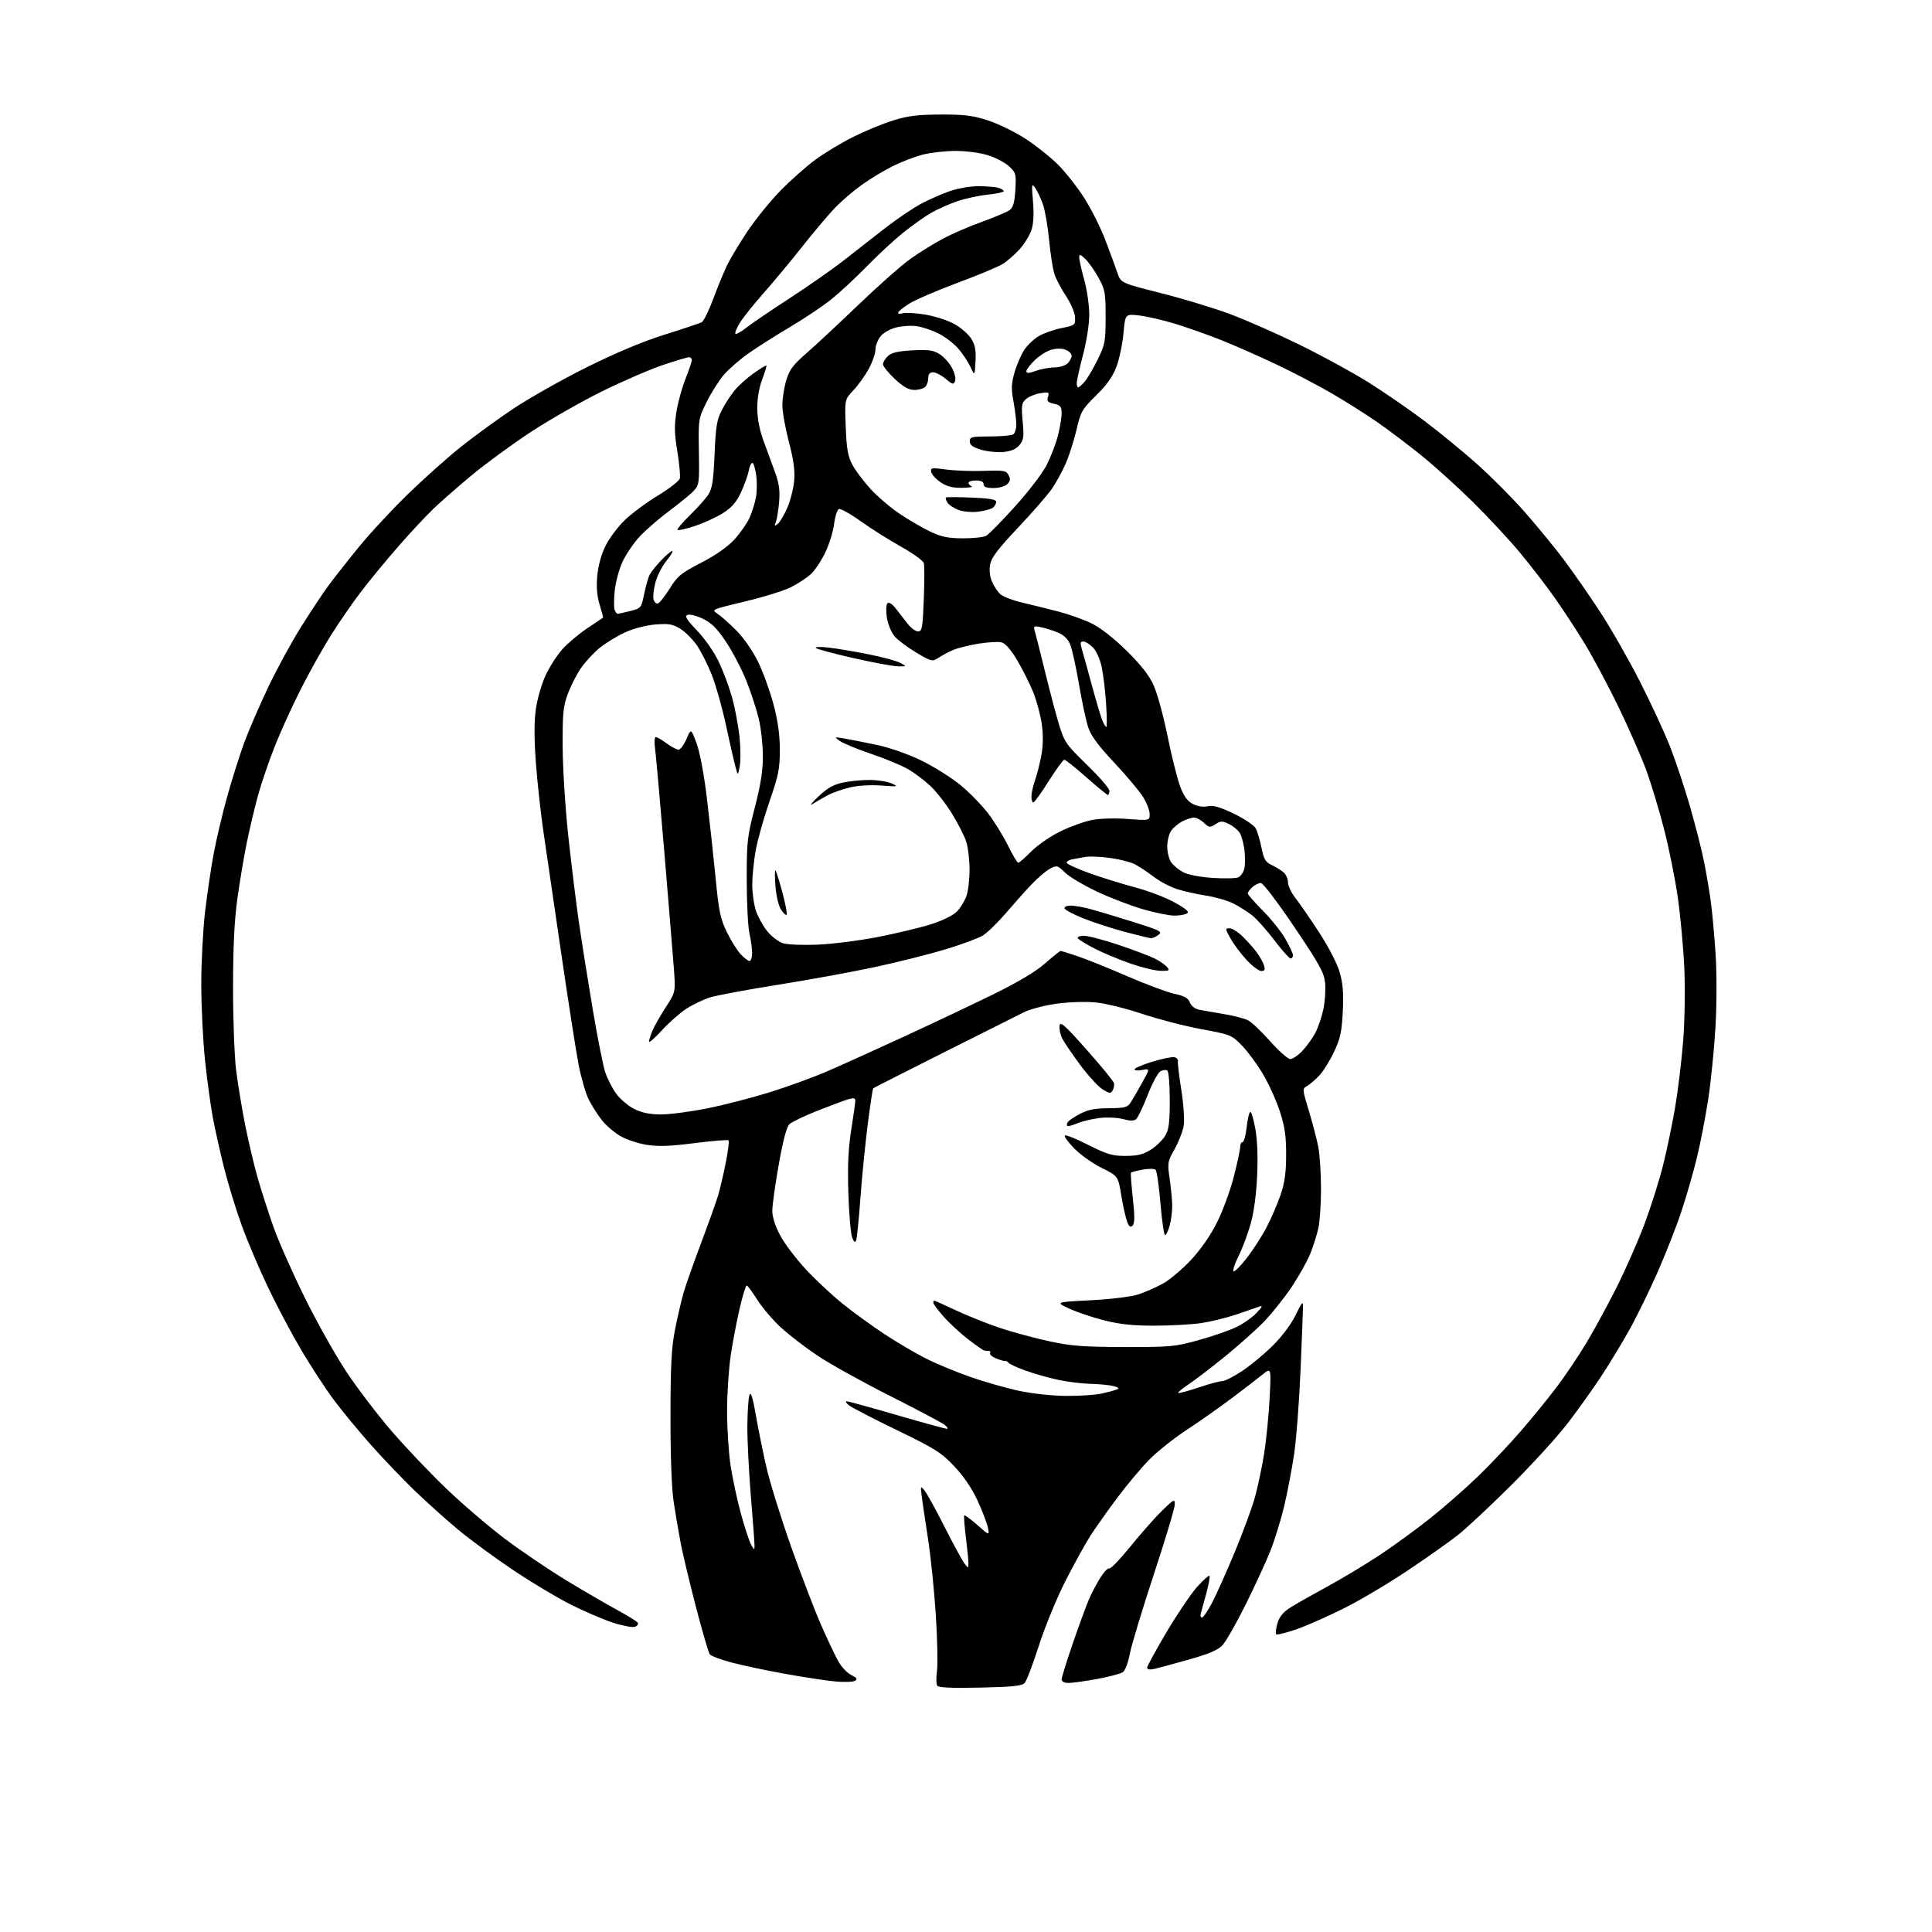 <?xml version="1.0" encoding="UTF-8" standalone="no"?>
<svg 
  version="1.1" 
  xmlns="http://www.w3.org/2000/svg" 
  xmlns:xlink="http://www.w3.org/1999/xlink" 
  xmlns:svg="http://www.w3.org/2000/svg"
  xmlns:rdf="http://www.w3.org/1999/02/22-rdf-syntax-ns#"
  xmlns:cc="http://creativecommons.org/ns#"
  xmlns:dc="http://purl.org/dc/elements/1.1/"
  viewBox="0 0 768 768"
  width="768"
  height="768"
>
<style>svg {background-color: white; }</style>"
<path stroke="none" fill="black" fill-rule="evenodd" d="M389.59,670.85C378.04,671.10 373.03,670.86 372.53,670.05C372.14,669.42 372.12,666.79 372.47,664.20C372.83,661.62 372.62,651.62 372.00,642.00C371.39,632.38 369.98,618.65 368.87,611.50C367.76,604.35 366.63,596.70 366.36,594.50C365.89,590.67 365.93,590.58 367.52,592.50C368.43,593.60 372.02,600.12 375.50,607.00C378.98,613.88 382.53,620.40 383.38,621.50C384.93,623.50 384.94,623.50 384.97,621.47C384.99,620.36 384.53,615.69 383.95,611.10C383.38,606.51 383.08,602.58 383.30,602.37C383.51,602.15 385.86,603.89 388.52,606.22C393.34,610.47 393.34,610.47 392.69,607.22C392.34,605.43 390.48,600.59 388.58,596.47C386.33,591.61 383.08,586.82 379.31,582.85C374.12,577.37 371.69,575.84 356.50,568.48C347.15,563.95 338.60,559.52 337.50,558.65C336.40,557.78 335.97,557.05 336.54,557.03C337.11,557.01 346.07,559.48 356.45,562.50C366.84,565.52 375.82,567.99 376.42,567.97C377.01,567.95 376.60,567.24 375.50,566.39C374.40,565.55 364.68,560.39 353.89,554.95C343.11,549.50 330.28,542.39 325.39,539.15C320.50,535.92 313.80,530.79 310.50,527.76C307.20,524.73 302.93,519.72 301.00,516.64C299.07,513.55 297.20,511.02 296.83,511.01C296.47,511.01 295.22,515.02 294.07,519.94C292.91,524.86 291.30,533.29 290.49,538.69C289.68,544.08 289.02,554.12 289.02,561.00C289.03,567.88 289.66,577.60 290.42,582.61C291.19,587.62 293.02,596.17 294.50,601.61C295.99,607.05 297.81,612.62 298.56,614.00C299.76,616.20 299.92,616.26 299.94,614.50C299.95,613.40 299.30,604.62 298.50,595.00C297.70,585.38 297.06,572.77 297.09,567.00C297.12,561.23 297.49,555.60 297.93,554.50C298.49,553.07 299.21,555.35 300.45,562.50C301.40,568.00 303.32,577.45 304.72,583.50C306.12,589.55 310.56,603.78 314.58,615.12C318.61,626.47 323.96,640.42 326.47,646.12C328.98,651.83 332.05,658.30 333.30,660.50C334.54,662.70 336.84,665.11 338.41,665.86C340.60,666.92 340.94,667.43 339.87,668.13C339.12,668.62 335.57,668.75 332.00,668.41C328.43,668.07 319.43,666.70 312.00,665.36C304.57,664.02 295.03,662.00 290.79,660.87C286.55,659.73 282.67,658.28 282.17,657.65C281.67,657.02 279.21,648.62 276.70,639.00C274.19,629.38 271.44,617.90 270.60,613.50C269.76,609.10 268.50,601.67 267.79,597.00C266.99,591.70 266.51,578.89 266.53,563.00C266.55,542.63 266.91,535.69 268.34,528.50C269.32,523.55 270.83,517.02 271.70,514.00C272.57,510.98 275.73,501.98 278.74,494.00C281.74,486.02 284.80,477.48 285.52,475.00C286.25,472.52 287.59,466.75 288.51,462.17C289.42,457.58 289.92,453.59 289.63,453.30C289.34,453.00 283.25,453.50 276.10,454.41C266.23,455.67 261.63,455.82 256.96,455.07C253.58,454.53 248.87,452.94 246.50,451.55C244.13,450.16 240.86,447.33 239.23,445.26C237.60,443.19 235.27,439.54 234.06,437.14C232.84,434.74 231.01,428.44 229.99,423.14C228.97,417.84 225.87,397.98 223.10,379.00C220.34,360.02 217.18,338.43 216.08,331.00C214.98,323.57 213.61,311.11 213.03,303.31C212.31,293.52 212.31,286.85 213.02,281.81C213.59,277.79 215.34,271.74 216.92,268.38C218.49,265.01 221.50,260.35 223.60,258.02C225.71,255.69 230.14,251.96 233.46,249.74C236.78,247.51 239.60,245.63 239.71,245.55C239.83,245.47 239.23,243.18 238.39,240.45C237.34,237.07 237.02,233.45 237.41,229.05C237.75,225.01 238.97,220.53 240.67,217.06C242.16,214.01 245.65,209.35 248.42,206.69C251.20,204.03 257.13,199.64 261.61,196.93C266.10,194.22 269.98,191.19 270.24,190.19C270.50,189.20 270.05,184.36 269.25,179.44C268.07,172.29 268.01,169.12 268.91,163.62C269.53,159.84 271.15,153.96 272.52,150.55C273.88,147.13 275.00,143.82 275.00,143.17C275.00,142.53 274.50,142.00 273.90,142.00C273.29,142.00 268.68,143.37 263.65,145.05C258.62,146.73 247.75,151.42 239.50,155.48C231.25,159.54 218.41,166.86 210.97,171.75C203.53,176.64 192.95,184.38 187.47,188.95C181.99,193.51 175.09,199.55 172.16,202.37C169.22,205.19 162.88,212.00 158.09,217.50C153.29,223.00 146.63,231.10 143.29,235.50C139.96,239.90 134.68,247.55 131.57,252.50C128.46,257.45 123.22,266.79 119.92,273.26C116.61,279.73 111.91,289.99 109.47,296.07C107.03,302.15 103.91,311.26 102.53,316.31C101.16,321.37 99.15,329.83 98.07,335.11C96.99,340.40 95.33,350.30 94.38,357.11C93.16,365.86 92.65,376.25 92.64,392.50C92.63,405.15 93.18,420.00 93.87,425.50C94.56,431.00 96.20,440.90 97.52,447.50C98.84,454.10 101.08,463.55 102.51,468.50C103.94,473.45 106.69,482.00 108.62,487.50C110.55,493.00 116.11,505.60 120.98,515.50C125.85,525.40 133.43,538.90 137.83,545.50C142.23,552.10 150.30,562.67 155.77,569.00C161.23,575.33 170.94,585.54 177.35,591.69C183.76,597.85 194.29,606.86 200.75,611.72C207.21,616.58 218.12,623.97 225.00,628.14C231.88,632.32 240.98,637.62 245.23,639.92C249.48,642.23 253.22,644.54 253.54,645.06C253.86,645.59 253.37,646.31 252.44,646.66C251.51,647.02 247.62,646.31 243.80,645.08C239.99,643.85 232.44,640.63 227.04,637.92C221.63,635.22 211.20,628.97 203.86,624.04C196.51,619.11 186.68,611.88 182.00,607.97C177.32,604.07 169.67,597.19 164.98,592.69C160.30,588.18 152.46,580.00 147.57,574.50C142.67,569.00 136.00,560.91 132.73,556.52C129.46,552.13 123.66,543.26 119.84,536.80C116.02,530.35 110.04,519.09 106.56,511.78C103.07,504.48 98.36,493.38 96.09,487.13C93.82,480.88 90.65,470.53 89.05,464.13C87.44,457.73 85.42,448.68 84.56,444.00C83.69,439.32 82.32,429.20 81.50,421.50C80.69,413.80 80.02,400.30 80.01,391.49C80.00,382.69 80.68,369.64 81.51,362.49C82.35,355.35 83.92,344.76 85.01,338.97C86.10,333.18 88.57,322.83 90.50,315.97C92.44,309.11 95.43,299.68 97.16,295.00C98.89,290.32 103.08,280.64 106.47,273.48C109.86,266.32 115.73,255.52 119.51,249.48C123.28,243.44 128.19,236.03 130.41,233.00C132.63,229.97 138.11,223.00 142.60,217.50C147.08,212.00 155.87,202.53 162.13,196.45C168.38,190.38 177.79,181.97 183.03,177.77C188.28,173.57 197.73,166.69 204.03,162.48C210.34,158.28 223.43,150.88 233.12,146.05C244.66,140.30 255.36,135.81 264.12,133.05C271.48,130.74 278.14,128.51 278.92,128.11C279.71,127.71 281.77,123.54 283.51,118.85C285.25,114.16 287.74,108.11 289.04,105.41C290.35,102.72 294.02,96.62 297.19,91.87C300.37,87.12 306.25,79.88 310.25,75.79C314.25,71.69 320.45,66.19 324.01,63.56C327.58,60.93 334.35,56.84 339.05,54.48C343.76,52.11 350.96,49.14 355.05,47.87C360.97,46.03 364.86,45.55 374.00,45.53C383.51,45.50 386.78,45.92 392.88,47.92C396.93,49.24 403.63,52.54 407.76,55.23C411.88,57.92 417.67,62.54 420.61,65.48C423.55,68.42 428.22,74.35 430.98,78.66C433.75,82.97 437.54,90.55 439.42,95.50C441.30,100.45 443.45,106.30 444.21,108.50C445.58,112.49 445.58,112.49 461.54,116.53C470.32,118.75 482.68,122.50 489.00,124.86C495.32,127.23 507.70,132.68 516.50,136.99C525.30,141.29 537.62,148.01 543.87,151.92C550.13,155.83 560.25,162.80 566.37,167.42C572.49,172.04 582.00,179.85 587.50,184.78C593.00,189.71 601.41,198.19 606.19,203.62C610.96,209.06 617.87,217.48 621.53,222.34C625.19,227.20 631.70,236.55 636.00,243.12C640.29,249.68 647.43,262.16 651.85,270.84C656.28,279.52 661.74,291.31 663.98,297.06C666.22,302.80 669.79,313.57 671.92,321.00C674.04,328.43 676.50,338.10 677.38,342.50C678.26,346.90 679.45,353.87 680.02,358.00C680.60,362.12 681.46,371.50 681.95,378.83C682.47,386.67 682.47,398.73 681.94,408.07C681.44,416.82 680.13,429.86 679.03,437.05C677.93,444.24 675.87,454.82 674.46,460.57C673.05,466.32 670.29,475.85 668.32,481.76C666.36,487.67 662.07,498.57 658.79,505.99C655.52,513.41 650.42,523.80 647.46,529.08C644.49,534.36 639.42,542.68 636.19,547.59C632.95,552.49 627.02,560.77 623.00,566.00C618.98,571.23 608.90,582.26 600.60,590.52C592.29,598.78 582.80,607.65 579.50,610.24C576.20,612.83 567.43,619.03 560.01,624.02C552.60,629.00 541.35,635.72 535.01,638.94C528.68,642.15 520.00,646.02 515.72,647.53C511.45,649.04 507.66,649.99 507.31,649.65C506.96,649.30 507.19,647.32 507.82,645.26C508.64,642.52 510.11,640.78 513.23,638.84C515.58,637.38 522.17,633.65 527.87,630.55C533.57,627.45 542.79,621.90 548.37,618.21C553.94,614.53 563.00,607.93 568.50,603.55C573.99,599.18 582.48,591.75 587.36,587.05C592.23,582.35 599.93,574.23 604.45,569.00C608.97,563.77 615.39,555.90 618.71,551.50C622.04,547.10 627.32,539.28 630.44,534.12C633.56,528.95 639.05,518.88 642.64,511.72C646.23,504.56 651.20,493.26 653.70,486.60C656.20,479.95 659.49,469.55 661.02,463.50C662.56,457.45 664.75,446.93 665.90,440.12C667.06,433.32 668.49,421.39 669.10,413.62C669.71,405.70 669.91,393.14 669.55,385.00C669.19,377.02 668.04,364.43 666.99,357.00C665.94,349.57 663.46,337.22 661.48,329.55C659.50,321.88 656.30,311.31 654.37,306.05C652.44,300.80 647.49,289.52 643.37,281.00C639.24,272.48 633.11,261.00 629.74,255.50C626.37,250.00 620.93,241.72 617.66,237.11C614.38,232.49 608.30,224.62 604.14,219.61C599.98,214.60 591.61,205.60 585.54,199.60C579.47,193.61 570.23,185.25 565.00,181.03C559.77,176.81 551.90,170.86 547.50,167.81C543.10,164.77 535.06,159.68 529.63,156.51C524.21,153.34 514.19,148.10 507.36,144.86C500.54,141.62 490.57,137.23 485.23,135.10C479.88,132.98 471.66,130.08 466.97,128.66C462.28,127.23 455.93,125.77 452.87,125.41C447.30,124.76 447.30,124.76 446.60,132.48C446.21,136.72 444.97,142.68 443.83,145.72C442.36,149.66 440.04,152.94 435.74,157.17C430.10,162.73 429.61,163.59 427.90,170.94C426.89,175.26 424.96,181.30 423.60,184.36C422.25,187.43 419.76,191.93 418.09,194.37C416.41,196.80 410.37,203.74 404.65,209.79C396.79,218.11 394.10,221.65 393.60,224.34C393.18,226.57 393.45,229.12 394.33,231.20C395.10,233.01 396.61,235.29 397.69,236.25C398.77,237.21 402.77,238.72 406.57,239.60C410.38,240.49 416.82,242.08 420.88,243.14C424.94,244.20 430.79,246.29 433.88,247.78C437.36,249.47 442.63,253.57 447.72,258.56C453.46,264.20 456.73,268.35 458.55,272.33C459.99,275.47 462.49,284.58 464.11,292.57C465.74,300.56 467.98,309.55 469.11,312.56C470.59,316.52 471.98,318.45 474.15,319.58C476.03,320.55 478.23,320.89 480.06,320.49C482.25,320.01 484.84,320.75 490.47,323.45C494.59,325.43 498.50,328.06 499.16,329.28C499.82,330.50 500.86,333.98 501.47,337.00C502.40,341.61 503.06,342.72 505.54,343.88C507.17,344.64 509.29,345.95 510.25,346.79C511.21,347.62 512.00,349.41 512.00,350.76C512.00,352.11 513.29,354.85 514.87,356.86C516.45,358.86 520.68,365.00 524.28,370.50C528.10,376.36 531.52,382.96 532.53,386.44C533.83,390.91 534.14,394.75 533.78,402.05C533.39,410.12 532.82,412.78 530.31,418.11C528.66,421.63 526.00,425.88 524.41,427.57C522.81,429.26 520.63,431.13 519.56,431.72C517.66,432.77 517.68,432.98 520.31,441.65C521.79,446.52 523.48,452.98 524.05,456.00C524.63,459.02 525.11,466.45 525.12,472.50C525.13,478.55 524.66,485.61 524.08,488.19C523.50,490.77 522.08,495.27 520.93,498.19C519.78,501.11 516.44,507.10 513.51,511.50C510.58,515.90 505.55,522.20 502.34,525.50C499.13,528.80 492.00,535.14 486.50,539.58C481.00,544.03 474.58,548.93 472.23,550.48C469.88,552.03 468.15,553.48 468.37,553.71C468.60,553.93 472.22,552.97 476.41,551.56C480.61,550.15 484.88,549.00 485.91,549.00C486.93,549.00 490.55,547.14 493.95,544.88C497.35,542.61 502.87,537.99 506.22,534.63C509.88,530.95 513.45,526.10 515.16,522.50C517.23,518.12 517.99,517.18 517.98,519.00C517.97,520.38 517.53,531.69 517.01,544.14C516.49,556.59 515.36,571.66 514.49,577.64C513.62,583.61 511.83,593.03 510.52,598.56C509.21,604.09 506.74,612.13 505.03,616.41C503.33,620.70 498.91,630.29 495.22,637.73C491.52,645.17 487.38,652.47 486.00,653.94C484.15,655.93 480.65,657.43 472.50,659.73C466.45,661.44 460.26,663.11 458.75,663.44C457.04,663.81 456.00,663.62 456.00,662.92C456.00,662.31 459.49,655.93 463.75,648.75C468.01,641.56 473.47,633.49 475.88,630.80C478.29,628.12 480.49,626.15 480.77,626.43C481.05,626.72 480.51,629.77 479.57,633.22C478.63,636.68 477.64,640.29 477.37,641.25C477.09,642.21 477.28,643.00 477.79,643.00C478.30,643.00 480.09,640.41 481.75,637.25C483.42,634.09 487.51,624.96 490.84,616.97C494.16,608.97 497.80,599.07 498.92,594.97C500.03,590.86 501.64,583.23 502.49,578.00C503.33,572.77 504.32,562.90 504.68,556.05C505.33,543.60 505.33,543.60 501.91,546.38C500.04,547.91 494.45,552.20 489.50,555.91C484.55,559.62 476.47,565.30 471.55,568.52C466.63,571.75 460.03,577.01 456.87,580.22C453.71,583.42 447.99,590.24 444.15,595.37C440.31,600.50 435.47,607.35 433.39,610.60C431.32,613.84 426.82,621.99 423.41,628.71C420.00,635.43 415.30,646.90 412.96,654.21C410.62,661.52 408.08,668.17 407.32,669.00C406.22,670.19 402.50,670.57 389.59,670.85zM424.75,669.00C423.08,669.00 422.00,668.46 422.00,667.62C422.00,666.87 423.99,660.45 426.42,653.37C428.85,646.29 431.74,638.41 432.83,635.86C433.93,633.31 436.01,629.36 437.45,627.08C438.89,624.79 440.47,623.17 440.97,623.48C441.46,623.78 445.23,619.86 449.35,614.77C453.47,609.67 459.12,603.27 461.92,600.54C466.67,595.90 467.00,595.74 467.00,598.06C467.00,599.43 463.21,612.05 458.58,626.10C453.95,640.16 449.68,654.32 449.08,657.58C448.48,660.84 447.29,664.02 446.43,664.66C445.57,665.30 440.96,666.53 436.18,667.41C431.41,668.29 426.26,669.00 424.75,669.00zM424.00,554.90C429.23,554.93 435.52,554.50 438.00,553.95C440.48,553.40 443.18,552.66 444.00,552.32C445.04,551.88 444.58,551.46 442.50,550.96C440.85,550.56 436.80,550.18 433.50,550.10C430.20,550.03 424.46,549.32 420.74,548.53C417.02,547.75 411.17,546.09 407.74,544.86C404.31,543.62 401.22,542.21 400.89,541.72C400.55,541.23 399.97,540.91 399.60,541.02C399.22,541.12 397.59,540.66 395.97,539.99C394.35,539.32 393.27,538.37 393.57,537.88C393.87,537.40 393.64,537.00 393.06,537.00C392.48,537.00 391.66,536.94 391.25,536.87C390.84,536.79 387.96,534.78 384.85,532.39C381.75,530.00 377.36,525.95 375.10,523.38C372.85,520.82 371.00,518.33 371.00,517.86C371.00,517.39 371.16,517.00 371.36,517.00C371.56,517.00 375.51,518.78 380.14,520.95C384.78,523.12 392.60,526.24 397.53,527.89C402.46,529.53 411.23,531.90 417.00,533.15C425.85,535.07 430.57,535.43 447.00,535.46C465.31,535.50 467.11,535.33 476.50,532.72C482.00,531.20 488.76,528.85 491.53,527.51C494.30,526.17 497.90,523.63 499.53,521.88C501.88,519.36 502.08,518.85 500.50,519.42C499.40,519.83 495.29,521.24 491.36,522.57C487.43,523.89 481.13,525.42 477.36,525.97C473.59,526.51 465.30,526.97 458.94,526.98C450.40,526.99 445.17,526.44 438.94,524.87C434.30,523.70 428.02,521.59 425.00,520.17C419.50,517.60 419.50,517.60 433.50,516.88C441.36,516.47 449.61,515.48 452.31,514.61C454.96,513.76 459.39,511.82 462.17,510.31C464.94,508.80 470.05,504.50 473.51,500.77C477.49,496.46 481.31,490.92 483.91,485.68C486.17,481.12 489.14,472.97 490.51,467.57C491.88,462.17 493.00,456.90 493.00,455.87C493.00,454.84 493.43,454.00 493.95,454.00C494.47,454.00 495.21,451.30 495.58,448.00C495.95,444.70 496.61,442.00 497.04,442.00C497.47,442.00 498.37,445.10 499.05,448.90C499.83,453.26 500.08,460.15 499.72,467.65C499.37,475.19 498.40,482.17 497.05,486.84C495.89,490.87 493.81,496.42 492.41,499.17C491.02,501.91 490.06,504.67 490.26,505.29C490.47,505.91 492.75,503.74 495.32,500.46C497.90,497.18 501.54,491.57 503.42,488.00C505.29,484.43 507.82,478.57 509.04,475.00C510.70,470.10 511.25,466.16 511.26,459.00C511.27,451.52 510.73,447.85 508.73,441.72C507.34,437.44 504.31,430.77 502.01,426.90C499.70,423.02 495.95,417.93 493.66,415.58C489.61,411.43 489.18,411.25 477.50,409.09C470.90,407.87 460.32,405.13 454.00,403.01C447.68,400.89 439.35,398.85 435.50,398.48C431.54,398.10 424.81,398.32 420.00,398.99C415.32,399.63 409.48,401.16 407.00,402.39C404.52,403.61 390.12,410.84 375.00,418.45C359.88,426.05 347.32,432.43 347.11,432.61C346.90,432.79 345.92,439.23 344.94,446.92C343.96,454.61 342.65,467.78 342.03,476.20C341.42,484.61 340.66,492.18 340.35,493.00C339.94,494.12 339.54,493.87 338.76,492.00C338.19,490.62 337.50,482.71 337.24,474.42C336.89,463.40 337.20,456.59 338.38,449.13C339.27,443.51 340.00,438.29 340.00,437.53C340.00,436.48 339.32,436.34 337.25,436.95C335.74,437.40 330.23,439.45 325.00,441.52C319.77,443.59 314.74,446.00 313.81,446.89C312.68,447.96 311.27,453.32 309.56,462.96C308.15,470.91 307.00,479.17 307.00,481.32C307.00,483.76 308.16,487.39 310.09,491.02C311.79,494.22 316.31,500.22 320.13,504.36C323.94,508.50 330.54,514.69 334.78,518.11C339.03,521.54 346.55,527.01 351.50,530.27C356.45,533.54 363.91,537.93 368.08,540.03C372.26,542.14 380.31,545.47 385.97,547.44C391.64,549.41 400.38,551.89 405.39,552.94C410.50,554.02 418.67,554.88 424.00,554.90zM463.13,491.00C462.71,491.00 461.88,485.34 461.30,478.42C460.72,471.51 459.85,465.46 459.37,465.00C458.89,464.53 456.57,464.51 454.21,464.95C451.85,465.39 449.77,465.92 449.58,466.12C449.39,466.33 449.72,470.89 450.31,476.26C451.11,483.55 451.09,486.31 450.23,487.17C449.36,488.04 448.82,487.66 448.04,485.61C447.47,484.12 446.43,479.43 445.73,475.20C444.45,467.50 444.45,467.50 437.96,464.28C434.39,462.51 429.48,459.03 427.05,456.55C424.62,454.07 422.92,451.74 423.29,451.38C423.65,451.02 427.84,452.70 432.60,455.11C440.04,458.88 442.13,459.50 447.38,459.49C452.08,459.49 454.39,458.94 457.35,457.10C459.47,455.78 462.06,453.31 463.10,451.60C464.66,449.05 464.99,446.53 465.00,437.31C465.00,431.08 464.57,425.85 464.02,425.51C463.48,425.18 462.24,425.34 461.27,425.87C460.30,426.41 458.01,430.67 456.19,435.35C454.37,440.02 452.32,444.32 451.62,444.90C450.75,445.62 449.18,445.61 446.45,444.86C444.30,444.27 440.13,444.06 437.20,444.41C434.26,444.75 430.24,445.71 428.27,446.53C426.30,447.35 424.49,447.83 424.25,447.58C424.00,447.33 424.10,446.65 424.47,446.05C424.84,445.46 427.02,443.98 429.32,442.77C432.48,441.11 435.27,440.57 440.73,440.54C446.82,440.51 448.17,440.19 449.30,438.50C450.04,437.40 452.11,433.85 453.91,430.61C457.18,424.71 457.18,424.71 454.09,425.33C452.39,425.67 451.00,425.56 451.00,425.07C451.00,424.59 454.19,423.23 458.09,422.04C461.99,420.86 465.93,420.05 466.84,420.25C467.75,420.45 468.38,421.17 468.24,421.85C468.09,422.53 468.70,427.65 469.58,433.23C470.49,438.93 470.91,445.15 470.55,447.43C470.19,449.67 468.57,453.85 466.95,456.73C464.12,461.77 464.04,462.22 464.98,468.73C465.52,472.45 465.97,477.30 465.97,479.50C465.98,481.70 465.52,485.19 464.95,487.25C464.37,489.31 463.56,491.00 463.13,491.00zM262.87,443.00C266.38,443.00 274.71,441.89 281.40,440.54C288.08,439.19 299.16,436.32 306.02,434.18C312.88,432.03 322.77,428.45 328.00,426.22C333.23,423.98 347.18,417.69 359.00,412.23C370.82,406.78 387.09,399.07 395.15,395.11C404.71,390.41 411.76,386.19 415.45,382.96C418.57,380.23 421.33,378.00 421.59,378.00C421.85,378.00 424.86,378.94 428.28,380.08C431.70,381.22 440.62,384.81 448.10,388.06C455.58,391.30 464.04,394.46 466.91,395.07C470.87,395.92 472.33,396.75 473.00,398.50C473.53,399.90 475.00,401.04 476.69,401.38C478.24,401.70 482.65,402.47 486.50,403.10C490.35,403.74 494.67,404.85 496.10,405.58C497.53,406.30 501.52,410.07 504.95,413.95C508.39,417.83 511.97,421.00 512.91,421.00C513.84,421.00 516.00,419.54 517.70,417.75C519.41,415.96 521.73,412.74 522.86,410.58C524.00,408.43 525.44,404.18 526.07,401.15C526.70,398.11 527.01,393.46 526.76,390.81C526.36,386.66 524.65,383.54 514.51,368.49C507.82,358.56 502.06,351.00 501.19,351.00C500.35,351.00 498.83,351.74 497.83,352.65C496.82,353.57 496.00,354.69 496.00,355.15C496.00,355.62 498.68,358.68 501.95,361.95C505.23,365.23 509.27,370.29 510.94,373.20C512.61,376.12 513.99,379.06 513.99,379.75C514.00,380.44 513.56,381.00 513.02,381.00C512.49,381.00 509.58,377.74 506.57,373.75C503.55,369.76 499.59,365.32 497.76,363.88C495.93,362.44 492.59,360.32 490.33,359.17C488.07,358.02 483.14,356.59 479.36,356.01C475.59,355.42 470.34,354.23 467.70,353.37C465.06,352.51 460.93,350.30 458.53,348.47C456.12,346.63 452.80,344.43 451.14,343.57C449.47,342.71 445.10,341.58 441.41,341.06C437.72,340.54 433.31,340.34 431.60,340.62C429.90,340.90 427.49,341.34 426.25,341.58C425.01,341.83 424.00,342.44 424.00,342.92C424.00,343.41 427.94,345.24 432.75,346.99C437.56,348.73 445.77,351.29 451.00,352.67C456.23,354.05 463.37,356.77 466.87,358.71C471.52,361.28 472.87,362.47 471.87,363.10C471.12,363.58 468.86,363.98 466.86,363.98C464.86,363.99 459.24,362.85 454.36,361.44C449.49,360.03 441.23,356.86 436.00,354.39C430.77,351.92 425.09,348.53 423.36,346.86C420.36,343.95 420.11,343.89 417.36,345.34C415.79,346.17 412.45,349.02 409.95,351.67C407.44,354.33 402.82,359.51 399.67,363.19C396.52,366.86 392.49,370.77 390.72,371.86C388.95,372.95 382.28,375.43 375.91,377.36C369.53,379.29 356.93,382.46 347.90,384.40C338.87,386.34 321.59,389.50 309.49,391.42C297.40,393.34 285.23,395.60 282.45,396.43C279.68,397.27 275.31,399.35 272.74,401.05C270.17,402.75 265.81,406.62 263.04,409.65C260.27,412.68 258.00,414.66 258.00,414.05C258.00,413.44 258.61,411.49 259.35,409.72C260.10,407.95 262.47,403.77 264.64,400.42C268.57,394.35 268.57,394.35 267.87,384.92C267.48,379.74 265.76,358.85 264.06,338.50C262.36,318.15 260.69,299.59 260.37,297.25C260.04,294.90 260.18,293.00 260.69,293.00C261.20,293.00 263.14,294.13 265.00,295.50C266.86,296.88 268.99,298.00 269.74,298.00C270.48,298.00 271.89,296.09 272.88,293.76C274.68,289.53 274.68,289.53 276.87,295.38C278.19,298.91 279.83,307.60 281.01,317.36C282.08,326.24 283.63,340.48 284.46,349.00C285.77,362.43 286.37,365.31 288.97,370.58C290.61,373.93 293.07,377.87 294.43,379.33C295.79,380.80 297.38,382.00 297.95,382.00C298.53,382.00 298.99,380.54 298.98,378.75C298.96,376.96 298.48,373.48 297.91,371.00C297.33,368.52 296.85,359.07 296.84,350.00C296.81,334.60 297.03,332.67 300.05,321.00C302.41,311.88 303.27,306.34 303.26,300.50C303.24,296.10 302.52,289.48 301.64,285.79C300.76,282.10 298.56,275.34 296.74,270.75C294.92,266.17 291.30,259.21 288.69,255.28C285.06,249.83 282.89,247.64 279.45,245.98C276.98,244.78 274.23,244.08 273.35,244.42C272.06,244.91 272.85,246.21 277.19,250.77C280.32,254.06 283.99,259.36 285.81,263.24C287.56,266.94 289.89,273.24 291.01,277.24C292.12,281.23 293.43,288.10 293.92,292.50C294.41,296.90 294.48,302.30 294.08,304.50C293.34,308.50 293.34,308.50 292.28,304.50C291.69,302.30 290.00,294.88 288.52,288.00C287.04,281.12 284.52,272.21 282.92,268.19C281.32,264.17 278.66,258.92 277.02,256.53C275.37,254.14 272.41,251.18 270.43,249.96C267.40,248.08 265.86,247.82 260.53,248.25C256.77,248.55 251.88,249.82 248.43,251.40C245.25,252.86 240.70,255.65 238.32,257.59C235.95,259.54 232.63,263.13 230.94,265.58C229.26,268.03 226.92,272.61 225.74,275.77C223.86,280.77 223.60,283.48 223.67,297.00C223.71,305.52 224.73,321.50 225.92,332.50C227.11,343.50 229.00,358.80 230.11,366.50C231.22,374.20 233.69,389.73 235.58,401.00C237.48,412.27 239.73,423.61 240.57,426.18C241.42,428.75 243.39,432.62 244.95,434.77C246.51,436.92 249.74,439.65 252.14,440.84C255.23,442.37 258.36,443.00 262.87,443.00zM442.29,433.44C441.56,434.76 441.05,434.71 438.32,433.05C436.59,432.00 432.58,427.62 429.39,423.32C426.21,419.02 422.99,414.27 422.23,412.76C421.48,411.25 421.00,409.00 421.18,407.76C421.45,405.86 423.20,407.41 432.00,417.33C437.77,423.84 442.64,429.79 442.82,430.55C442.99,431.31 442.76,432.62 442.29,433.44zM461.37,385.92C459.24,385.88 453.90,384.60 449.50,383.07C445.10,381.54 438.72,378.89 435.32,377.17C431.93,375.45 428.86,373.58 428.51,373.02C428.14,372.41 429.10,372.00 430.91,372.00C432.58,372.00 438.80,373.63 444.72,375.63C450.65,377.62 457.11,380.06 459.07,381.05C461.03,382.04 463.22,383.56 463.94,384.43C465.09,385.81 464.78,385.99 461.37,385.92zM501.39,386.00C500.43,386.00 497.81,384.03 495.57,381.63C493.33,379.22 490.46,375.39 489.19,373.13C487.01,369.25 486.99,369.00 488.75,369.00C489.78,369.00 492.12,370.46 493.95,372.25C495.78,374.04 498.29,376.85 499.52,378.50C500.76,380.15 502.08,382.51 502.45,383.75C502.98,385.49 502.74,386.00 501.39,386.00zM325.07,375.51C330.88,375.27 341.65,373.90 348.98,372.47C356.32,371.03 365.79,368.77 370.03,367.43C374.53,366.01 378.80,363.92 380.32,362.41C381.74,360.99 383.48,358.18 384.18,356.16C384.88,354.15 385.44,349.35 385.41,345.50C385.39,341.65 384.79,336.70 384.07,334.50C383.36,332.30 380.81,327.30 378.41,323.40C376.00,319.49 372.09,314.49 369.71,312.30C367.32,310.10 363.38,307.15 360.94,305.73C358.50,304.31 351.92,301.59 346.32,299.68C340.72,297.77 335.09,295.46 333.82,294.54C331.54,292.90 331.56,292.89 335.50,293.54C337.70,293.91 343.53,295.06 348.45,296.10C353.92,297.26 360.93,299.72 366.45,302.42C371.43,304.86 378.43,309.28 382.00,312.24C385.57,315.21 390.51,320.30 392.96,323.55C395.41,326.81 398.92,332.51 400.75,336.23C402.58,339.95 404.40,342.99 404.79,342.97C405.18,342.95 407.52,340.90 410.00,338.41C412.48,335.92 417.69,332.34 421.60,330.45C425.50,328.55 431.13,326.53 434.10,325.95C437.21,325.34 443.20,325.17 448.25,325.55C457.00,326.21 457.00,326.21 457.00,323.59C457.00,322.14 455.80,319.06 454.34,316.73C452.88,314.40 447.71,308.27 442.87,303.10C436.53,296.34 433.64,292.42 432.56,289.10C431.73,286.57 430.09,278.88 428.91,272.00C427.74,265.12 426.17,258.02 425.42,256.21C424.52,254.01 422.89,252.43 420.48,251.43C418.51,250.60 415.50,249.65 413.79,249.31C410.88,248.73 410.73,248.84 411.40,251.09C411.80,252.42 413.66,259.80 415.54,267.50C417.43,275.20 419.93,284.65 421.12,288.49C423.11,294.96 423.93,296.12 432.13,304.08C437.01,308.81 441.00,313.42 441.00,314.34C441.00,315.25 440.73,316.00 440.40,316.00C440.06,316.00 436.22,312.85 431.86,309.00C427.50,305.15 423.55,302.00 423.08,302.00C422.62,302.00 419.83,305.82 416.88,310.50C413.94,315.18 411.19,319.00 410.77,319.00C410.34,319.00 410.00,317.93 410.00,316.63C410.00,315.32 410.66,312.39 411.46,310.12C412.26,307.85 413.39,303.36 413.97,300.15C414.67,296.31 414.72,292.06 414.11,287.78C413.60,284.20 412.08,278.53 410.72,275.17C409.37,271.81 406.51,266.12 404.38,262.52C401.88,258.30 399.67,255.75 398.16,255.35C396.87,255.01 392.67,255.26 388.82,255.89C384.97,256.53 380.40,257.69 378.66,258.47C376.92,259.25 374.38,260.62 373.00,261.52C370.60,263.08 370.26,263.00 364.18,259.38C360.70,257.30 356.81,254.38 355.55,252.88C354.28,251.37 352.93,248.03 352.54,245.45C352.15,242.81 352.25,240.35 352.78,239.82C353.37,239.23 354.62,240.02 356.11,241.92C357.42,243.60 359.55,246.32 360.83,247.98C362.11,249.64 363.96,251.00 364.94,251.00C366.54,251.00 366.78,249.65 367.22,238.30C367.49,231.32 367.50,224.82 367.25,223.87C367.00,222.91 362.92,219.96 358.18,217.31C353.44,214.67 346.23,210.11 342.15,207.20C338.07,204.28 334.17,202.10 333.49,202.37C332.81,202.63 331.94,205.29 331.57,208.28C331.20,211.28 329.62,216.37 328.07,219.61C326.52,222.85 323.96,226.70 322.38,228.17C320.79,229.64 317.25,231.99 314.50,233.39C311.75,234.79 303.45,237.37 296.05,239.12C283.07,242.21 282.68,242.37 285.05,243.85C286.40,244.70 289.80,247.70 292.62,250.54C295.67,253.61 299.19,258.67 301.35,263.09C303.35,267.17 306.10,274.77 307.49,280.00C309.23,286.61 310.00,292.11 310.00,298.09C310.00,305.57 309.47,308.23 305.88,318.59C303.61,325.14 301.15,333.88 300.41,338.00C299.67,342.12 299.05,348.23 299.03,351.57C299.02,354.91 299.69,359.66 300.53,362.13C301.37,364.59 303.42,368.27 305.09,370.29C306.76,372.32 309.56,374.42 311.31,374.97C313.07,375.52 319.26,375.76 325.07,375.51zM457.56,372.95C456.98,372.93 452.39,371.82 447.37,370.49C442.35,369.16 434.95,366.77 430.92,365.17C426.88,363.57 423.42,361.75 423.21,361.13C422.99,360.47 424.00,360.00 425.67,360.01C427.23,360.02 430.75,360.63 433.50,361.38C436.25,362.12 443.88,364.42 450.45,366.48C461.26,369.88 462.22,370.37 460.51,371.62C459.47,372.38 458.14,372.98 457.56,372.95zM312.70,363.63C312.40,363.93 311.40,363.01 310.46,361.59C309.50,360.11 308.55,356.11 308.25,352.25C307.97,348.54 307.97,345.73 308.26,346.00C308.55,346.27 309.79,350.23 311.02,354.79C312.24,359.36 313.00,363.33 312.70,363.63zM492.24,348.75C493.19,348.31 494.26,346.79 494.62,345.39C494.97,343.98 495.00,340.65 494.69,337.99C494.37,335.33 493.53,332.22 492.82,331.09C492.11,329.95 490.18,328.37 488.52,327.56C485.85,326.27 485.23,326.28 483.16,327.64C480.99,329.05 480.64,329.01 478.59,327.09C477.37,325.94 475.59,325.00 474.64,325.00C473.68,325.00 471.60,325.67 470.01,326.49C468.42,327.32 466.42,328.99 465.56,330.22C464.70,331.44 464.00,334.27 464.00,336.50C464.00,338.73 464.70,341.56 465.56,342.78C466.42,344.01 468.56,345.77 470.31,346.71C472.20,347.71 476.96,348.64 482.00,348.98C486.68,349.30 491.28,349.19 492.24,348.75zM323.00,319.61C321.62,320.50 322.64,319.18 325.26,316.69C328.84,313.28 331.26,311.90 335.06,311.08C337.83,310.49 342.66,310.02 345.80,310.05C348.93,310.07 352.85,310.70 354.50,311.44C357.27,312.69 356.96,312.76 350.39,312.27C346.19,311.95 341.08,312.25 337.89,313.00C334.93,313.70 330.93,315.11 329.00,316.14C327.07,317.17 324.38,318.73 323.00,319.61zM439.77,289.00C440.06,289.00 440.03,284.84 439.69,279.75C439.36,274.66 438.56,268.06 437.93,265.09C437.25,261.95 435.78,258.69 434.43,257.34C433.14,256.05 431.43,255.00 430.62,255.00C429.42,255.00 429.32,255.61 430.11,258.25C430.64,260.04 432.42,266.45 434.06,272.50C435.70,278.55 437.54,284.74 438.15,286.25C438.75,287.76 439.48,289.00 439.77,289.00zM357.00,264.88C355.07,264.85 347.10,263.39 339.28,261.61C331.46,259.84 324.71,258.02 324.28,257.57C323.85,257.12 326.20,257.06 329.50,257.44C332.80,257.82 339.96,259.03 345.41,260.12C350.86,261.21 356.48,262.74 357.91,263.51C360.50,264.92 360.50,264.92 357.00,264.88zM245.53,244.00C245.85,244.00 248.09,243.50 250.51,242.89C254.83,241.80 254.92,241.70 256.06,236.14C256.70,233.04 257.68,229.60 258.23,228.50C258.78,227.40 260.85,224.81 262.82,222.75C264.79,220.69 266.79,219.00 267.25,219.00C267.71,219.00 266.66,220.79 264.90,222.98C263.14,225.16 261.16,229.08 260.50,231.69C259.84,234.29 259.51,237.23 259.77,238.21C260.02,239.20 260.74,239.98 261.37,239.95C261.99,239.93 264.12,237.31 266.11,234.13C269.34,228.94 270.63,227.88 278.70,223.71C284.47,220.73 289.20,217.42 291.93,214.46C294.27,211.93 297.02,207.95 298.04,205.63C299.07,203.31 300.21,199.54 300.58,197.25C300.94,194.96 300.93,191.05 300.56,188.55C300.18,186.05 299.51,184.00 299.05,184.00C298.59,184.00 297.94,185.46 297.60,187.25C297.26,189.04 295.88,192.86 294.54,195.74C292.73,199.63 290.89,201.75 287.41,203.96C284.83,205.59 279.83,207.89 276.29,209.07C272.76,210.24 269.63,210.96 269.33,210.66C269.03,210.36 271.24,207.73 274.25,204.81C277.25,201.89 280.56,198.17 281.61,196.55C283.12,194.19 283.61,191.00 284.05,180.55C284.52,169.50 284.97,166.81 286.95,163.00C288.23,160.53 290.52,156.99 292.04,155.15C293.55,153.31 296.94,150.27 299.57,148.40C302.19,146.54 304.48,145.15 304.65,145.31C304.81,145.48 304.06,147.96 302.98,150.82C301.76,154.03 301.01,158.41 301.03,162.26C301.04,166.29 301.89,170.80 303.43,175.00C304.74,178.57 306.80,184.20 308.01,187.50C309.71,192.13 310.10,194.87 309.71,199.50C309.43,202.80 308.85,206.40 308.41,207.50C307.73,209.23 307.84,209.33 309.20,208.22C310.07,207.51 311.78,204.61 313.00,201.77C314.23,198.93 315.44,194.11 315.70,191.05C316.05,187.05 315.46,182.75 313.59,175.64C312.17,170.22 311.00,163.66 311.00,161.07C311.00,158.48 311.69,154.05 312.53,151.22C313.80,146.94 315.18,145.10 320.71,140.29C324.37,137.10 333.69,128.41 341.43,120.98C349.17,113.54 358.43,105.38 362.00,102.84C365.57,100.30 371.44,96.67 375.03,94.77C378.62,92.88 385.59,89.87 390.53,88.10C395.46,86.33 400.34,84.26 401.36,83.50C402.75,82.46 403.32,80.47 403.62,75.47C404.00,69.20 403.86,68.67 401.15,66.14C399.57,64.66 395.81,62.67 392.80,61.73C389.66,60.74 384.15,60.00 379.87,60.00C375.77,60.00 369.85,60.67 366.70,61.49C363.56,62.31 358.18,64.39 354.74,66.11C351.31,67.83 345.80,71.17 342.50,73.53C339.20,75.89 334.42,80.00 331.87,82.66C329.33,85.32 323.48,92.26 318.87,98.08C314.27,103.90 307.34,112.23 303.48,116.58C299.62,120.94 295.41,126.21 294.12,128.30C292.83,130.39 292.03,132.36 292.34,132.67C292.65,132.99 294.62,131.89 296.70,130.25C298.79,128.60 306.56,123.32 313.97,118.51C321.37,113.70 330.95,107.00 335.26,103.63C339.57,100.26 346.95,94.50 351.65,90.83C356.36,87.16 362.86,82.76 366.08,81.04C369.31,79.32 374.51,77.03 377.63,75.95C380.76,74.88 385.83,74.01 388.91,74.01C391.98,74.02 395.51,74.30 396.75,74.63C397.99,74.96 399.00,75.57 399.00,75.98C399.00,76.39 396.12,77.02 392.61,77.38C389.09,77.74 383.62,78.93 380.44,80.02C377.26,81.11 372.60,83.20 370.08,84.65C367.56,86.10 362.57,89.64 359.00,92.51C355.43,95.39 348.90,101.43 344.50,105.95C340.10,110.46 333.76,116.35 330.40,119.04C327.05,121.73 319.62,126.70 313.90,130.08C308.18,133.47 300.73,138.20 297.34,140.60C293.95,143.01 289.61,146.80 287.70,149.03C285.79,151.27 282.74,156.11 280.91,159.80C277.62,166.45 277.60,166.59 277.82,179.58C278.03,191.95 277.92,192.80 275.77,195.11C274.52,196.46 270.12,200.06 266.00,203.12C261.88,206.18 256.55,210.81 254.16,213.42C251.77,216.02 248.74,220.52 247.41,223.41C246.09,226.30 244.72,231.41 244.37,234.76C244.02,238.11 244.00,241.56 244.33,242.43C244.67,243.29 245.20,244.00 245.53,244.00zM382.82,213.99C386.84,214.00 390.96,213.56 391.98,213.01C392.99,212.47 398.17,207.22 403.48,201.34C408.82,195.44 414.46,188.05 416.08,184.83C417.70,181.63 419.69,176.44 420.51,173.30C421.33,170.15 422.00,166.14 422.00,164.37C422.00,161.61 421.58,161.07 418.96,160.49C416.45,159.94 416.04,159.46 416.58,157.76C417.18,155.87 416.93,155.75 413.49,156.31C411.43,156.64 408.88,157.71 407.81,158.67C406.10,160.22 405.95,161.27 406.53,167.48C407.10,173.53 406.92,174.87 405.31,176.87C404.00,178.49 402.06,179.34 398.96,179.66C396.51,179.91 392.48,179.51 390.00,178.76C386.66,177.76 385.50,176.91 385.50,175.46C385.50,173.68 386.23,173.50 393.50,173.49C397.90,173.49 402.06,173.13 402.75,172.68C403.44,172.24 404.00,170.50 404.00,168.81C404.00,167.11 403.49,162.96 402.87,159.58C401.92,154.46 402.00,152.50 403.34,147.90C404.22,144.86 405.97,140.85 407.23,138.99C408.48,137.13 411.07,134.69 412.98,133.58C414.90,132.46 418.95,131.04 421.98,130.42C427.35,129.33 427.50,129.21 427.34,126.08C427.26,124.29 425.66,120.55 423.75,117.68C421.86,114.83 419.79,110.92 419.16,108.98C418.52,107.04 417.57,100.97 417.04,95.48C416.52,89.99 415.41,83.57 414.58,81.21C413.74,78.86 412.37,75.94 411.52,74.73C410.10,72.70 410.03,73.10 410.63,80.10C411.05,85.12 410.84,88.95 410.01,91.46C409.32,93.55 407.19,96.99 405.28,99.11C403.37,101.22 400.34,103.86 398.54,104.97C396.75,106.08 388.65,109.46 380.53,112.47C372.42,115.49 363.81,119.20 361.39,120.73C358.98,122.25 357.00,123.87 357.00,124.32C357.00,124.77 357.85,124.86 358.90,124.53C359.94,124.20 363.86,124.42 367.61,125.02C371.36,125.62 376.59,127.28 379.24,128.73C381.88,130.17 384.96,132.82 386.08,134.62C387.64,137.16 388.03,139.22 387.78,143.70C387.46,149.50 387.46,149.50 385.73,145.79C384.78,143.75 382.58,140.45 380.84,138.47C379.10,136.49 375.61,133.84 373.09,132.58C370.57,131.32 366.73,130.01 364.56,129.68C362.40,129.34 358.67,129.56 356.29,130.16C353.79,130.79 351.11,132.31 349.97,133.76C348.89,135.14 348.00,137.50 348.00,139.01C348.00,140.52 346.81,143.94 345.35,146.62C343.89,149.31 341.14,153.15 339.23,155.16C335.77,158.82 335.77,158.82 336.19,169.66C336.51,178.26 337.04,181.35 338.75,184.62C339.94,186.88 343.21,191.26 346.03,194.34C348.85,197.43 354.20,201.97 357.92,204.45C361.65,206.92 367.13,210.08 370.10,211.47C374.31,213.43 377.11,213.98 382.82,213.99zM389.00,203.39C386.42,203.72 383.05,203.44 381.10,202.73C379.22,202.05 377.21,200.73 376.63,199.80C376.05,198.86 375.78,197.94 376.04,197.75C376.29,197.56 380.89,197.58 386.25,197.80C393.30,198.08 396.00,198.55 396.00,199.47C396.00,200.18 395.44,201.22 394.75,201.78C394.06,202.35 391.48,203.07 389.00,203.39zM382.40,193.92C378.65,193.98 376.40,193.40 373.90,191.71C372.04,190.46 370.36,188.61 370.16,187.61C369.84,185.92 370.31,185.85 376.16,186.64C379.65,187.11 386.41,187.35 391.18,187.18C399.01,186.90 399.96,187.06 400.93,188.86C401.75,190.40 401.64,191.22 400.43,192.43C399.53,193.32 397.16,194.00 394.93,194.00C392.10,194.00 391.00,193.58 391.00,192.50C391.00,191.50 390.00,191.00 388.00,191.00C386.35,191.00 385.00,191.41 385.00,191.92C385.00,192.42 385.56,193.06 386.25,193.34C386.94,193.62 385.20,193.88 382.40,193.92zM363.49,155.00C361.21,155.00 359.15,153.85 355.69,150.63C353.11,148.23 351.00,145.60 351.00,144.78C351.00,143.97 351.91,142.49 353.01,141.49C354.49,140.15 357.09,139.56 362.76,139.27C369.10,138.95 371.04,139.22 373.50,140.77C375.16,141.82 377.36,144.26 378.41,146.21C379.48,148.18 380.02,150.49 379.66,151.46C379.07,152.99 378.67,152.90 375.92,150.59C374.23,149.16 371.98,148.00 370.92,148.00C369.58,148.00 369.00,148.70 369.00,150.30C369.00,151.56 368.46,153.14 367.80,153.80C367.14,154.46 365.20,155.00 363.49,155.00zM428.59,154.00C428.91,154.00 430.07,152.99 431.15,151.75C432.23,150.51 434.56,146.57 436.31,143.00C439.28,136.95 439.50,135.78 439.50,126.00C439.50,116.30 439.28,115.10 436.62,110.30C435.03,107.44 432.67,104.10 431.37,102.88C429.36,100.99 429.00,100.91 429.00,102.34C429.00,103.27 429.90,107.27 431.00,111.24C432.10,115.21 433.00,121.42 433.00,125.03C433.00,128.83 431.95,135.60 430.52,141.05C429.15,146.25 428.03,151.29 428.02,152.25C428.01,153.21 428.27,154.00 428.59,154.00zM411.75,147.43C413.81,146.69 417.16,146.07 419.18,146.04C421.20,146.02 423.56,145.29 424.43,144.43C425.29,143.56 426.00,142.20 426.00,141.40C426.00,140.60 424.91,139.53 423.57,139.03C422.07,138.46 419.88,138.46 417.88,139.03C416.09,139.55 413.14,141.41 411.31,143.18C409.49,144.95 408.00,146.93 408.00,147.58C408.00,148.47 408.94,148.43 411.75,147.43z" />

</svg>
